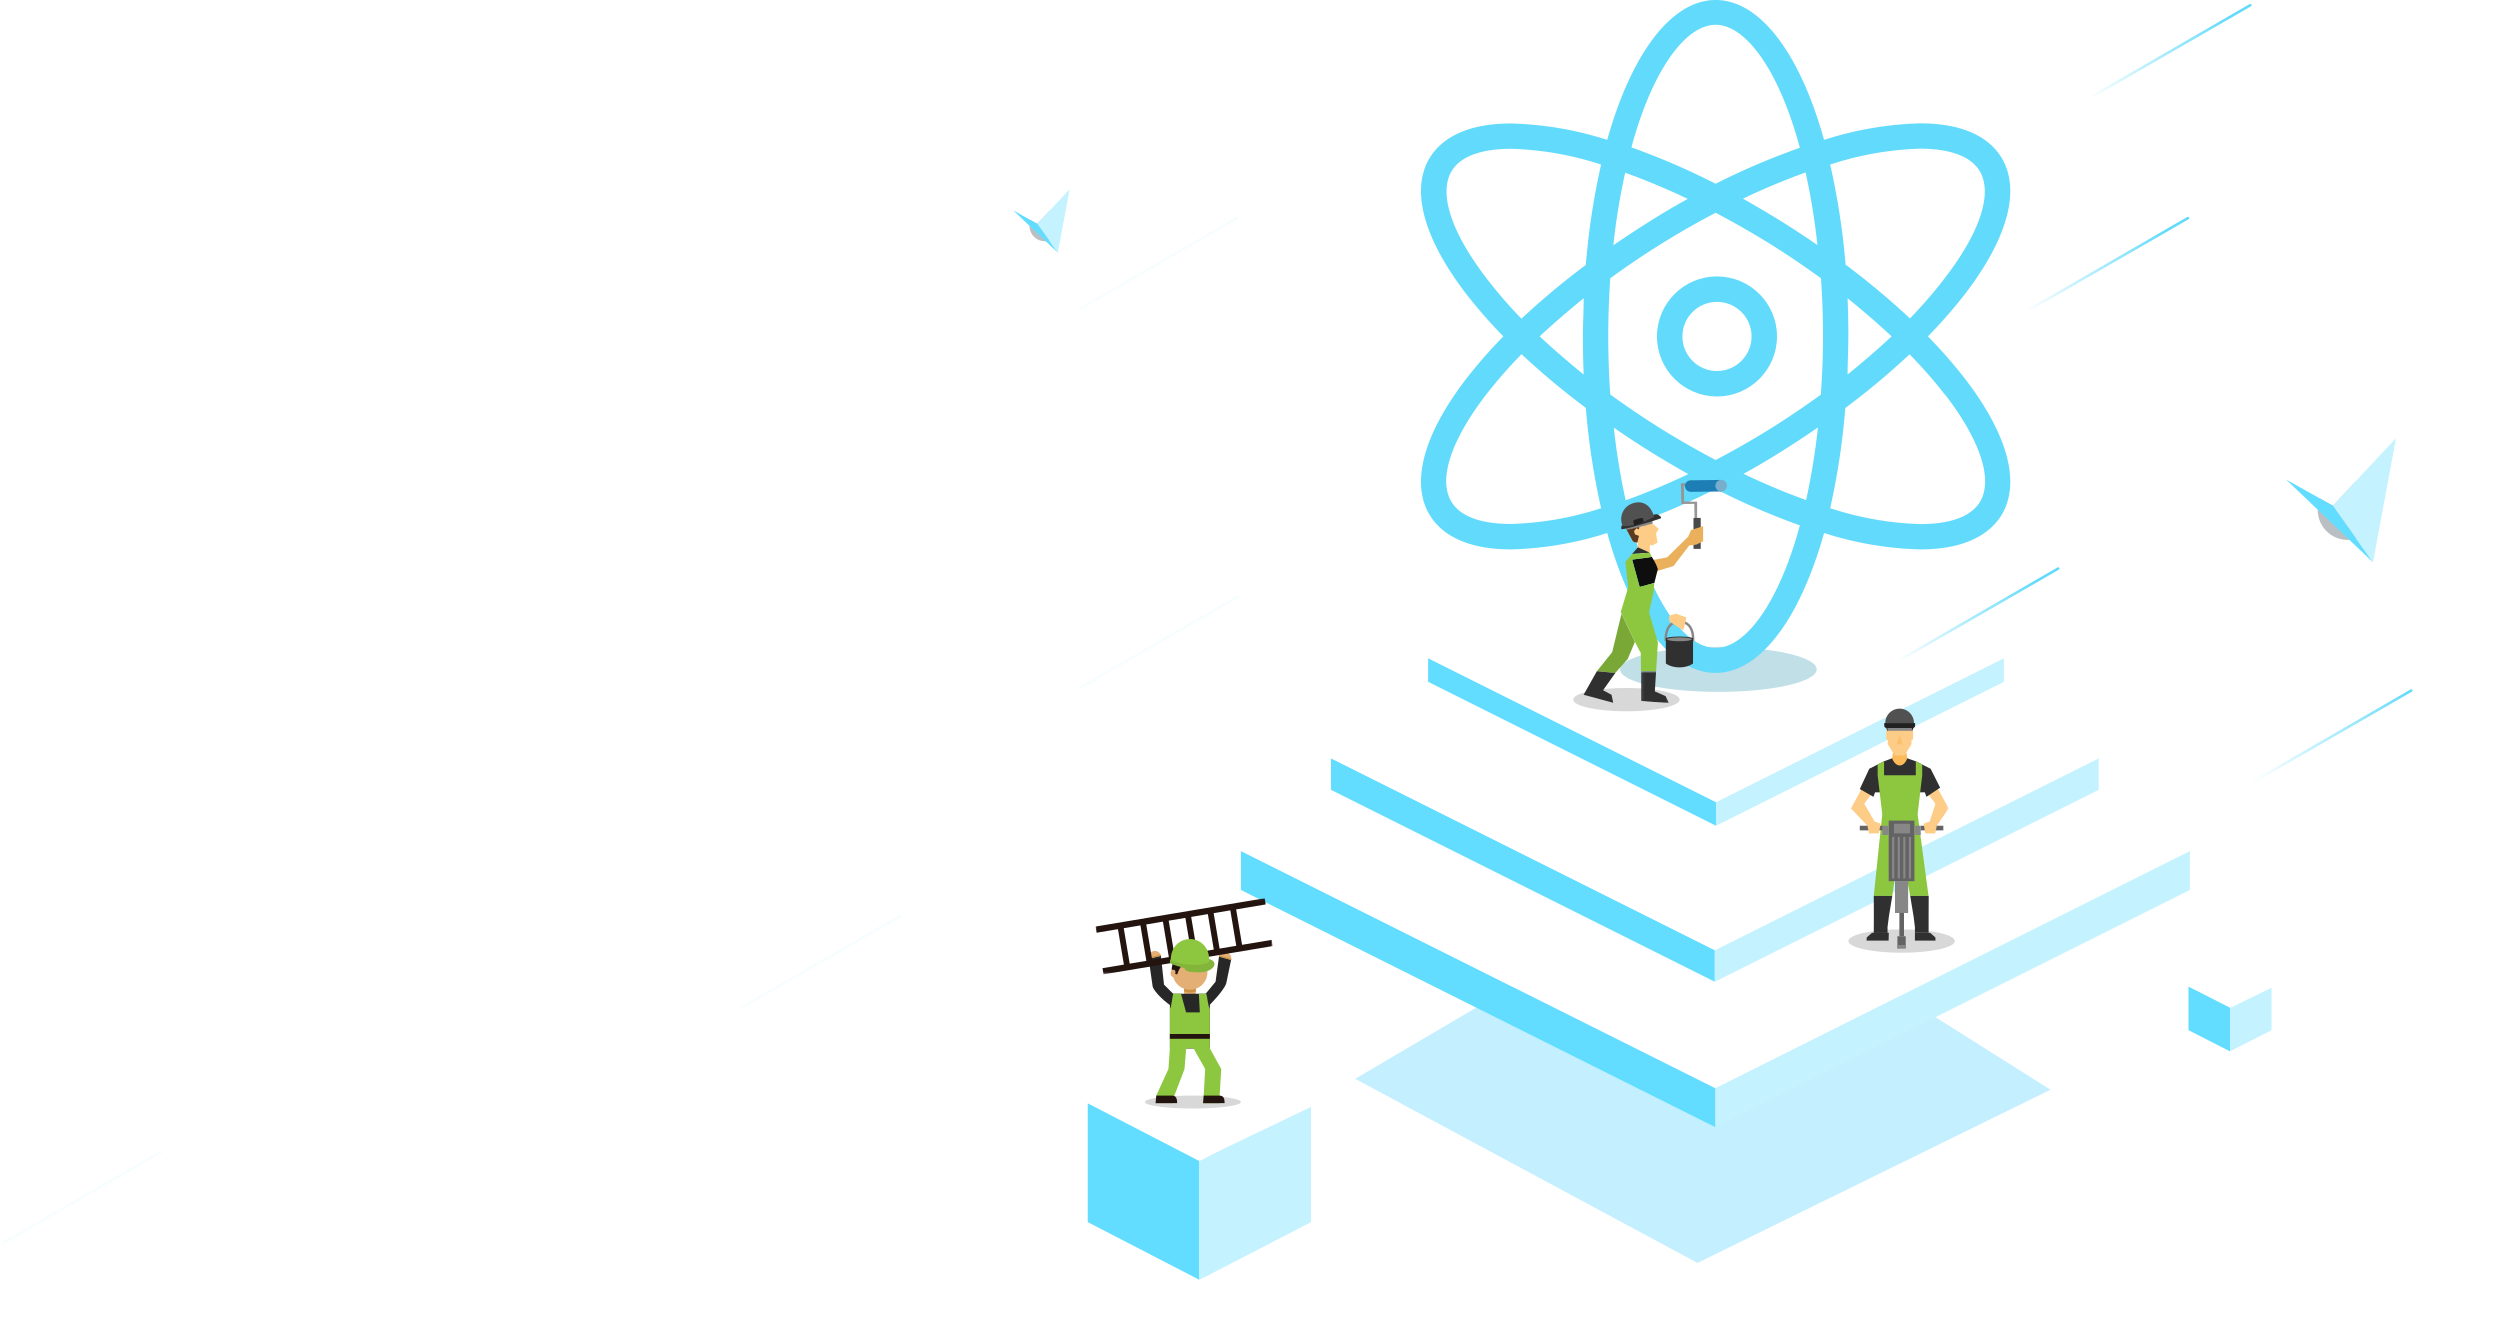 <svg xmlns="http://www.w3.org/2000/svg" xmlns:xlink="http://www.w3.org/1999/xlink" width="963" height="515" viewBox="0 0 963 515">
    <defs>
        <filter id="a" width="127.7%" height="149.3%" x="-13.8%" y="-24.6%" filterUnits="objectBoundingBox">
            <feGaussianBlur in="SourceGraphic" stdDeviation="12.349"/>
        </filter>
        <filter id="b" width="179.2%" height="446%" x="-39.6%" y="-173%" filterUnits="objectBoundingBox">
            <feGaussianBlur in="SourceGraphic" stdDeviation="10"/>
        </filter>
        <linearGradient id="c" x1="0%" x2="86.347%" y1="50%" y2="50%">
            <stop offset="0%" stop-color="#FAFEFF"/>
            <stop offset="100%" stop-color="#61DAFB"/>
        </linearGradient>
        <linearGradient id="d" x1="114.402%" x2="0%" y1="-796.147%" y2="50%">
            <stop offset="0%" stop-color="#61DAFB"/>
            <stop offset="100%" stop-color="#FAFEFF"/>
        </linearGradient>
        <linearGradient id="e" x1="100%" x2="4.168%" y1="-2584.327%" y2="-2584.327%">
            <stop offset="0%" stop-color="#61DAFB"/>
            <stop offset="100%" stop-color="#FAFEFF"/>
        </linearGradient>
        <filter id="f" width="670.4%" height="670.4%" x="-285.2%" y="-285.2%" filterUnits="objectBoundingBox">
            <feGaussianBlur in="SourceGraphic" stdDeviation="21.908"/>
        </filter>
        <filter id="g" width="1212.3%" height="1218%" x="-556.2%" y="-559%" filterUnits="objectBoundingBox">
            <feGaussianBlur in="SourceGraphic" stdDeviation="21.908"/>
        </filter>
        <path id="h" d="M.104.704H10.87V13H.104z"/>
        <path id="j" d="M0 .056h68.243v29.332H0z"/>
        <path id="l" d="M.8.683h3.768v6.305H.8z"/>
        <path id="m" d="M.28.202h9.376v17.29H.279z"/>
    </defs>
    <g fill="none" fill-rule="evenodd">
        <path fill="#90E2FF" d="M179.155 336.116L44.01 415.551l131.857 70.928 135.977-66.724z" filter="url(#a)" opacity=".731" transform="translate(478)"/>
        <g transform="translate(478 236.394)">
            <path fill="#63DDFF" d="M182.772 197.815L0 106.429V91.386l182.772 91.386z"/>
            <path fill="#C4F2FF" d="M182.772 197.815l182.772-91.386V91.386l-182.772 91.386z"/>
            <path fill="#FFF" d="M0 91.386L182.772 0l182.772 91.386-182.772 91.386z"/>
            <ellipse cx="254.5" cy="126.106" fill="#D8D8D8" rx="20.5" ry="4.5"/>
        </g>
        <path fill="#63DDFF" d="M660.544 378.17l-147.86-73.93v-12.17L660.543 366z"/>
        <path fill="#C4F2FF" d="M660.544 378.17l147.86-73.93v-12.17L660.544 366z"/>
        <path fill="#FFF" d="M512.683 292.07l147.86-73.93 147.861 73.93L660.544 366z"/>
        <g transform="translate(550.105 198.06)">
            <path fill="#63DDFF" d="M110.895 120.022L0 64.575v-9.127l110.895 55.447z"/>
            <path fill="#C4F2FF" d="M110.895 120.022l110.896-55.447v-9.127l-110.896 55.447z"/>
            <path fill="#FFF" d="M0 55.448L110.895 0l110.896 55.448-110.896 55.447z"/>
            <ellipse cx="111.808" cy="59.783" fill="#49A2BA" fill-opacity=".347" filter="url(#b)" rx="37.878" ry="8.671"/>
        </g>
        <g fill="#61DAFB" fill-rule="nonzero">
            <path d="M742.623 129.574a187.142 187.142 0 0 0 14.362-16.411c16.616-21.702 21.518-40.415 13.822-52.711-3.725-5.928-12.156-12.933-31.125-12.933a131.776 131.776 0 0 0-37.057 6.368C693.459 20.918 678.117 0 660.863 0S628.267 21.163 619.1 53.887a131.77 131.77 0 0 0-37.056-6.32c-19.019 0-27.4 7.055-31.126 12.934-7.696 12.247-2.794 30.96 13.823 52.662a187.142 187.142 0 0 0 14.362 16.411 187.142 187.142 0 0 0-14.362 16.411c-16.617 21.653-21.519 40.416-13.823 52.712 3.725 5.927 12.156 12.932 31.126 12.932a131.431 131.431 0 0 0 37.056-6.319c9.167 32.97 24.509 53.887 41.763 53.887 17.254 0 32.596-21.163 41.762-53.887 11.985 3.871 24.466 6 37.057 6.32 18.97 0 27.4-7.055 31.125-12.933 7.696-12.296 2.794-31.059-13.822-52.712a187.142 187.142 0 0 0-14.362-16.41zm-160.58 72.258c-8.038 0-18.479-1.42-22.841-8.377-5.343-8.475-.49-23.613 13.332-41.542a175.577 175.577 0 0 1 13.578-15.48 286.93 286.93 0 0 0 24.754 20.672 274.949 274.949 0 0 0 5.882 38.652 122.599 122.599 0 0 1-34.704 6.075zm27.99-57.561c-6.03-4.9-11.716-9.798-16.96-14.697 5.244-4.899 10.93-9.798 16.96-14.696 0 4.898-.295 9.797-.295 14.696 0 4.899.098 9.798.294 14.697zm.833-42.277l-.05.098a289.63 289.63 0 0 0-24.753 20.673 176.371 176.371 0 0 1-13.43-15.53c-13.774-17.93-18.627-33.067-13.333-41.542 4.362-6.907 14.705-8.377 22.842-8.377a122.319 122.319 0 0 1 34.606 6.075 274.626 274.626 0 0 0-5.882 38.603zm89.21-7.594a376.098 376.098 0 0 0-12.205-8.083c-5.49-3.429-10.98-6.662-16.47-9.797a261.31 261.31 0 0 1 24.117-10.092 256.62 256.62 0 0 1 4.558 27.972zM660.863 9.553c11.764 0 24.508 17.831 32.449 47.371a274.232 274.232 0 0 0-32.45 13.864 274.304 274.304 0 0 0-32.448-14.01c7.94-29.394 20.685-47.225 32.449-47.225zm-34.851 56.973a261.31 261.31 0 0 1 24.116 10.092c-5.49 3.037-10.98 6.27-16.47 9.797a376.098 376.098 0 0 0-12.205 8.083c1.004-9.4 2.525-18.739 4.559-27.972zm-4.363 98.222a376.097 376.097 0 0 0 12.205 8.083c5.49 3.478 10.98 6.662 16.47 9.797-8.235 3.92-16.322 7.3-24.116 10.092a257.537 257.537 0 0 1-4.559-27.972zm39.214 84.847c-11.764 0-24.509-17.831-32.45-47.371a275.927 275.927 0 0 0 32.45-13.864 275.994 275.994 0 0 0 32.449 14.01c-7.94 29.394-20.685 47.225-32.45 47.225zm34.85-56.973c-7.793-2.792-15.88-6.173-24.116-10.092 5.49-3.037 10.98-6.27 16.47-9.797a376.098 376.098 0 0 0 12.205-8.083 257.537 257.537 0 0 1-4.558 27.972zm5.736-40.66a332.32 332.32 0 0 1-18.578 12.59c-7.303 4.605-14.705 8.818-22.008 12.639a346.864 346.864 0 0 1-22.009-12.64 351.446 351.446 0 0 1-18.577-12.59 329.93 329.93 0 0 1-.784-22.387c0-7.691.294-15.186.784-22.388a332.32 332.32 0 0 1 18.577-12.59c7.304-4.604 14.705-8.817 22.009-12.639a346.864 346.864 0 0 1 22.008 12.64 351.446 351.446 0 0 1 18.578 12.59c.49 7.2.784 14.696.784 22.387 0 7.691-.343 15.186-.833 22.388h.049zm38.135-94.695c8.038 0 18.479 1.47 22.842 8.377 5.342 8.475.49 23.613-13.333 41.542a176.371 176.371 0 0 1-13.43 15.53v-.098a289.63 289.63 0 0 0-24.754-20.673 274.637 274.637 0 0 0-5.931-38.554 122.325 122.325 0 0 1 34.606-6.124zm-27.89 57.61c6.028 4.9 11.714 9.798 16.959 14.697-5.245 4.899-10.93 9.798-16.96 14.697 0-4.9.294-9.798.294-14.697 0-4.899-.098-9.798-.294-14.696zm50.879 78.627c-4.363 6.907-14.705 8.377-22.842 8.377a122.609 122.609 0 0 1-34.753-6.124 274.846 274.846 0 0 0 5.833-38.603 286.93 286.93 0 0 0 24.753-20.673 175.718 175.718 0 0 1 13.529 15.432l.147.049c13.774 17.93 18.626 33.067 13.333 41.542z"/>
            <path d="M661.382 106.484c-12.766 0-23.115 10.349-23.115 23.115 0 12.765 10.35 23.114 23.115 23.114 12.766 0 23.115-10.349 23.115-23.114 0-12.766-10.35-23.115-23.115-23.115zm0 36.435c-7.357 0-13.32-5.964-13.32-13.32 0-7.357 5.963-13.32 13.32-13.32s13.32 5.963 13.32 13.32c0 7.356-5.963 13.32-13.32 13.32z"/>
        </g>
        <rect width="71" height="1" x="801" y="19" fill="url(#c)" rx=".5" transform="rotate(-30 836.5 19.5)"/>
        <rect width="71" height="1" x="777" y="101" fill="url(#c)" rx=".5" transform="rotate(-30 812.5 101.5)"/>
        <rect width="71" height="1" x="411" y="101" fill="url(#d)" rx=".5" transform="rotate(-30 446.5 101.5)"/>
        <rect width="71" height="1" x="411" y="247" fill="url(#d)" rx=".5" transform="rotate(-30 446.5 247.5)"/>
        <rect width="71" height="1" x="281" y="370" fill="url(#d)" rx=".5" transform="rotate(-30 316.5 370.5)"/>
        <rect width="71" height="1" x="727" y="236" fill="url(#c)" rx=".5" transform="rotate(-30 762.5 236.5)"/>
        <rect width="71" height="1" x="863" y="283" fill="url(#e)" rx=".5" transform="rotate(-30 898.5 283.5)"/>
        <rect width="71" height="1" x="-4" y="461" fill="url(#d)" rx=".5" transform="rotate(-30 31.5 461.5)"/>
        <g transform="rotate(10 -483.48 5136.223)">
            <circle cx="25.451" cy="30.515" r="11.522" fill="#828B91" fill-opacity=".55" filter="url(#f)"/>
            <path fill="#FFF" d="M0 23.076v.001l19.586 6.805L38.999 0z"/>
            <path fill="#C4F2FF" d="M38.999 0l-19.5 29.91 19.067 18.712z"/>
            <path fill="#63DDFF" d="M0 23.045l38.492 25.577L19.547 29.87z"/>
        </g>
        <g transform="rotate(10 -200.767 2276.86)">
            <ellipse cx="13.052" cy="15.569" fill="#828B91" fill-opacity=".55" filter="url(#g)" rx="5.909" ry="5.879"/>
            <path fill="#FFF" d="M0 11.774l10.044 3.472L19.999 0z"/>
            <path fill="#C4F2FF" d="M20 0L10 15.26l9.777 9.547z"/>
            <path fill="#63DDFF" d="M0 11.758l19.74 13.05-9.716-9.568z"/>
        </g>
        <path fill="#63DDFF" d="M859 405l-16-8.176V380l16 8.176z"/>
        <path fill="#C4F2FF" d="M859 405l16-8.176V380l-16 8.176z"/>
        <path fill="#FFF" d="M843 380l16.5-8 16.5 8-16.5 8z"/>
        <path fill="#63DDFF" d="M462 493l-43-22.24V425l43 22.24z"/>
        <path fill="#C4F2FF" d="M462 493l43-22.24V425l-43 22.24z"/>
        <path fill="#FFF" d="M419 424.5l45-21.5 45 21.5-45 21.5z"/>
        <ellipse cx="626.5" cy="269.5" fill="#D8D8D8" rx="20.5" ry="4.5"/>
        <g>
            <path fill="#FDCC86" d="M630.404 212.11l.65-3.02-.376-.07-1.365-.258-.244-.047-.266-.497-2.208-4.129-1.055-1.967-.233-.437 2.11-.784 2.567-.956 5.288-1.966 1.158 2.127.124 1.582.003.05 2.354 2-1.014 1.751.587 3.522-2.005 1.091-.918-.172-.043 2.971c-1.543.121-3.682-.899-5.114-.792"/>
            <path fill="#5C3921" d="M628.803 208.217l.512.546 1.365.253.663-2.609-1.544-.546-.382-1.284.976-1.119.892.477c.414-1.674.448-3.617.348-3.438l-1.646-.55-4.68 1.74 3.497 6.53z"/>
            <path fill="#878787" d="M626.596 204.09c3.228-.552 7.882-1.815 9.959-2.402l-.124-1.582-1.159-2.127-5.288 1.966-2.568.956c-.689.43-1.325.844-1.877 1.221l1.056 1.967z"/>
            <path fill="#313131" d="M636.33 198.483s1.558-.583 2.1-.354c.433.187 2.047 1.182 1.184 1.586-.86.404-15.186 4.839-15.083 4.026.107-.813-.422-1.248 1.043-1.656l10.757-3.602z"/>
            <path fill="#515151" d="M625.078 202.64s2.368.335 6.164-.964c3.325-1.14 5.939-2.587 5.939-2.587a11.251 11.251 0 0 0-.994-2.422 8.825 8.825 0 0 0-.338-.543c-2.027-2.991-5.17-3.108-7.694-1.922a6.37 6.37 0 0 0-3.622 6.558c.079.637.262 1.27.545 1.88"/>
            <path fill="#212121" d="M633.184 201.022s-.24-1.434-.574-1.512c-.332-.076-3.297.726-3.424.973-.125.247.21 1.94.338 1.986l3.66-1.447z"/>
            <path fill="#EBB05B" d="M632.928 221.622l11.687-3.583 6.84-8.898-1.342-2.243-7.933 7.787s-11.754 2.178-11.78 2.198l2.529 4.74z"/>
            <path fill="#969696" d="M647.629 193.204l-.146-7.057h2.753l.368.941-1.996.074.132 6.042h2.623l.093.05h2.27v9.425h-.931l-.155-8.584-4.978.04-.026-.62v-.008l-.012-.303z"/>
            <path fill="#79A836" d="M621 251.232l3.569-14.672.047-.17c.85 1.81 3.335 7.093 5.176 10.845l-2.793 6.592-4.786 5.406-7.095-.682 5.882-7.319z"/>
            <path fill="#303030" d="M615.118 258.552l7.095.682-4.709 6.653 3.265 1.755.634 3.05-11.403-3.05z"/>
            <path fill="#FDCC86" d="M636.994 227.691l-.034.38.032-.379zM636.118 231.856l-.905 4.056 1.747-7.842zM632.098 257.797c-.03-3.667-.073-6.701-.164-6.557.103-.166.142 2.446.164 6.557"/>
            <path fill="#0E0E0E" d="M637.26 224.545l-5.66 1.54-2.893-10.506 7.56-1.058s1.578 2.232 2.334 4.71l-1.341 5.314z"/>
            <path fill="#303030" d="M630.91 210.826c1.31.592 3.196 1.443 4.608 2.075l-.005.01.005.007-6.811.472 2.203-2.564z"/>
            <path fill="#8DC63F" d="M624.316 235.746l2.877-9.503-1.132-9.77 2.646-3.082 6.811-.473.75 1.603-7.56 1.058 2.891 10.505 5.66-1.539-.267 3.147-.032.378-1.748 7.842 3.412 11.494-.73 11.698.031-.553h-5.822c0 .237 0 .482.002.722h-.002l-.005-1.477c-.022-4.11-.06-6.723-.164-6.557-.074.122-.978-1.636-2.142-4.004-1.84-3.752-4.326-9.035-5.176-10.846l-.3-.643"/>
            <g transform="translate(632 257.847)">
                <mask id="i" fill="#fff">
                    <use xlink:href="#h"/>
                </mask>
                <path fill="#303030" d="M5.926.704l-.032.553-.45 7.23 4.15 1.814 1.277 2.7-10.758-.848s.01-4.33 0-8.828L.106 1.426C.104 1.186.104.941.104.704h5.822z" mask="url(#i)"/>
            </g>
            <path fill="#1D7EB6" d="M649.048 187.265a2.223 2.223 0 0 1 2.193-2.25l11.735-.148.055 4.444-11.733.147a2.222 2.222 0 0 1-2.25-2.193"/>
            <path fill="#78ADCC" d="M660.78 187.118a2.223 2.223 0 1 0 4.446-.06 2.223 2.223 0 0 0-4.446.06"/>
            <path fill="#878787" d="M641.224 247.01l.926-.1c-.004-.036-.366-3.635 1.43-5.634.795-.887 1.92-1.335 3.341-1.335 1.421 0 2.544.448 3.34 1.335 1.798 1.999 1.435 5.598 1.431 5.634l.925.1c.018-.164.414-4.043-1.659-6.353-.982-1.092-2.339-1.647-4.037-1.647-1.697 0-3.056.555-4.036 1.647-2.074 2.31-1.677 6.189-1.66 6.353"/>
            <path fill="#303030" d="M641.687 255.583s1.821 1.493 5.234 1.493c3.412 0 5.234-1.493 5.234-1.493v-9.64h-10.468v9.64z"/>
            <path fill="#FDCC86" d="M645.553 236.356l4.082 1.52-1.26 4.952-5.406-3.47-.063-2.138z"/>
            <path fill="#4A4A4A" d="M652.33 211.425h2.792v-11.92h-2.792z"/>
            <path fill="#EBB05B" d="M650.113 207.175l1.293-2.999 4.633-1.497v5.839l-2.662 1.28-2.607.324z"/>
            <path fill="#303030" d="M641.687 245.943c0 .414 2.344.75 5.234.75s5.234-.336 5.234-.75c0-.413-2.344-.749-5.234-.749s-5.234.336-5.234.75"/>
            <path fill="#878787" d="M642.118 246.26c0 .415 2.15.75 4.804.75 2.651 0 4.801-.335 4.801-.75 0-.413-2.15-.749-4.801-.749-2.654 0-4.804.336-4.804.749"/>
        </g>
        <ellipse cx="459.5" cy="424.5" fill="#D8D8D8" rx="18.5" ry="2.5"/>
        <g>
            <path fill="#272727" d="M442.422 368.941l4.729-1.125 1.219 11.45 3.67 3.676 1.356 5.06-.586.521c-4.144-2.319-8.235-6.58-8.796-8.426l-1.592-11.156z"/>
            <path fill="#E4AF75" d="M447.241 368.203a2.43 2.43 0 1 0-4.728 1.124l4.728-1.124z"/>
            <path fill="#C99243" d="M447.085 367.76c.064.14.118.288.156.443l-4.727 1.124a2.468 2.468 0 0 1-.06-.464l4.63-1.102z"/>
            <path fill="#272727" d="M474.295 369.385l-4.688-1.284-1.373 10.069-4.246 5.129 1.325 4.446s5.875-5.738 7.02-8.891l1.962-9.47z"/>
            <path fill="#E4AF75" d="M469.503 368.483a2.43 2.43 0 0 1 4.687 1.284l-4.687-1.284z"/>
            <path fill="#C99243" d="M474.265 369.305a2.495 2.495 0 0 1-.075.463l-4.687-1.284c.043-.154.102-.3.17-.437l4.592 1.258z"/>
            <g transform="translate(422 345.944)">
                <mask id="k" fill="#fff">
                    <use xlink:href="#j"/>
                </mask>
                <path fill="#241410" d="M10.872 11.597l6.422-1.075 2.285 13.65-6.422 1.076-2.285-13.651zm25.973-4.348l6.422-1.074 2.285 13.65-6.422 1.076-2.285-13.652zm-8.609 15.475l-6.422 1.075-2.284-13.651 6.421-1.074 2.285 13.65zm-.049-14.025l6.422-1.075 2.284 13.65-6.42 1.076-2.286-13.651zm26.022 9.677l-6.422 1.076L45.502 5.8l6.422-1.074 2.285 13.65zm13.635-2.282l-11.4 1.908-2.284-13.65 11.4-1.908-.4-2.388L0 10.962l.4 2.388 8.237-1.38 2.284 13.652L2.684 27l.4 2.387 65.16-10.906-.4-2.388z" mask="url(#k)"/>
            </g>
            <path fill="#E4AF75" d="M456.121 384.733h4.518v-7.714h-4.518z"/>
            <path fill="#C99243" d="M456.121 377.02v4.933c.708.25 1.466.393 2.26.393.792 0 1.551-.143 2.258-.393v-4.933h-4.518z"/>
            <path fill="#E4AF75" d="M458.38 367.797c-3.356 0-6.13 2.463-6.633 5.679-.475.176-.825.742-.825 1.42 0 .758.437 1.377.998 1.466a6.72 6.72 0 0 0 13.183-1.842 6.723 6.723 0 0 0-6.723-6.723"/>
            <path fill="#241410" d="M458.38 366.35c-4.141 0-7.054 3.277-7.054 7.418 0 0 .252-.325.733-.238 1.145.207.614 1.564.612 1.62l.795.182c.819-2.683 2.415-4.75 4.914-4.75.61 0 3.053 1.825 4.264 1.825 1.473 0 2.669-.925 2.669-2.066 0-3.33-4.984-3.99-6.933-3.99"/>
            <path fill="#8DC63F" d="M466.759 370.32c.034-.297-.995-.823-.995-.823 0-4.294-3.09-7.775-7.384-7.775-4.294 0-7.384 3.481-7.384 7.775 0 .305-.37.605-.335.902l10.262 3.013 5.836-3.093z"/>
            <path fill="#82B53A" d="M461.522 371.633c-3.438.257-9.506-.642-10.525-2.202-.251.384-.392.793-.392 1.219 0 .927 4.739 1.779 5.815 2.449 0 0-.604 1.458 5.25 1.458 6.066 0 8.031-4.037 4.093-5.126.393.739.215 1.87-4.241 2.202"/>
            <path fill="#272727" d="M466.83 382.778H450.3c-.289.582.341 1.45.341 1.45v19.633h15.398v-19.277s1.033-1.094.791-1.806"/>
            <path fill="#8DC63F" d="M470.429 411.79l-4.39-7.929h-6.265l4.46 7.928-.728 13.155h6.118zM450.084 411.79l-4.704 10.244 5.868 2.91 5.03-13.155.621-7.928h-6.265zM464.695 382.778H461.8l.37 7.194h-5.292l-1.955-7.194H451.9c-.248.674-.667 5.363-1.259 5.8v15.283h15.4v-15.3c-.627-.419-1.074-5.104-1.345-5.783"/>
            <path fill="#241410" d="M450.641 400.157h15.398v-1.852h-15.398zM469.684 424.944h-6.266v-.029c0 .03.249-2.88.249-2.88h6.135c1.59 0 1.923 1.29 1.923 2.88l-2.041.03zM451.395 424.944h-6.266v-.029c0 .03.25-2.88.25-2.88h6.135c1.591 0 1.923 1.29 1.923 2.88l-2.042.03z"/>
        </g>
        <g>
            <path fill="#FDBA5B" d="M735.049 294.528l-3.314.907-3.277-.907.93-6.02h4.73z"/>
            <path fill="#212121" d="M726.558 280.202l.539 2.042h9.247l.787-2.042z"/>
            <path fill="#FDCC86" d="M736.914 281.504v3.355h-.611v1.806l-2.651 4.31h-3.833l-2.652-4.31v-1.806h-.609v-3.355h.609v-2.77h9.136v2.77z"/>
            <path fill="#878787" d="M727.167 281.503h9.136v-1.556h-9.136z"/>
            <path fill="#FBC06C" d="M730.575 286.727l1.163-3.745 1.163 3.745z"/>
            <g>
                <path fill="#515151" d="M737.246 278.6c.004-.072.011-.143.011-.214a5.52 5.52 0 0 0-11.038 0c0 .07.006.142.01.215h11.017z"/>
                <path fill="#212121" d="M737.698 279.48c0 .528-.394.957-.882.957H726.69c-.489 0-.883-.43-.883-.957v-.954h11.863s.03.428.03.954"/>
                <g transform="translate(741 301.317)">
                    <mask id="n" fill="#fff">
                        <use xlink:href="#m"/>
                    </mask>
                    <path fill="#FDCC86" d="M4.146.202l5.51 9.887-5.149 7.404-2.196-2.374 2.214-6.817L.28 2.637z" mask="url(#n)"/>
                </g>
                <path fill="#FDCC86" d="M718.358 301.52L713 311.405l6.413 6.767 2.66-1.737-3.944-6.817 4.096-5.665z"/>
                <path fill="#303030" d="M747.34 303.414l-5.278 3.525-.614-1.74h-19.176l-.615 1.74-5.264-3.004 3.654-7.816 3.23-1.63 2.466-1.245 3.09-1.155s.92 2.764 2.956 2.764c2.034 0 2.882-2.764 2.882-2.764l3.297 1.155 2.466 1.246 3.239 1.629 3.668 7.295z"/>
                <path fill="#8DC63F" d="M738.667 313.66l1.77-15.018h-.007l.004-.002v-4.15l-2.466-1.246v5.398h-12.225v-5.398l-2.467 1.247v4.149l.002.002 1.77 15.018-3.273 31.466h7.122l2.962-20.92 3.953 20.92h7.06z"/>
                <path fill="#303030" d="M742.936 345.126l-.034 7.603v6.58h-5.274v-2.242l-.318-2.488-.205-1.624-1.293-7.83zM721.775 345.126l.035 7.603-.035 6.626h5.307v-2.288l.318-2.488.206-1.624 1.291-7.83z"/>
                <path fill="#303030" d="M719.069 361.104l2.02-1.787h6.488l-.09 3H719zM745.508 361.104l-2.019-1.787h-5.868v3h7.956z"/>
                <path fill="#636363" d="M727.523 339.428h9.917v-23.33h-9.917z"/>
                <path fill="#878787" d="M729.583 321.022h6.173v-3.717h-6.173zM729.957 351.69h5.052v-12.258h-5.052z"/>
                <path fill="#636363" d="M731.642 360.64h1.776v-8.954h-1.776z"/>
                <path fill="#636363" d="M730.891 365.317h3.182v-4.68h-3.182z"/>
                <path fill="#878787" d="M730.891 365.317h3.182v-1.303h-3.182zM737.44 321.633h2.432v-3.554h-2.432z"/>
                <path fill="#636363" d="M739.872 319.856h8.699v-1.777h-8.699z"/>
                <path fill="#878787" d="M725.092 321.633h2.432v-3.554h-2.432z"/>
                <path fill="#636363" d="M716.392 319.856h8.699v-1.777h-8.699z"/>
                <path fill="#878787" d="M729.957 340.682h5.052v-1.25h-5.052zM728.834 338.377h.844v-15.995h-.844zM730.985 338.377h.842v-15.995h-.842zM733.137 338.377h.841v-15.995h-.841zM735.289 338.377h.842v-15.995h-.842z"/>
                <path fill="#FDCC86" d="M722.073 316.436l2.35.87-.676 3.716h-3.802l-.62-2.943zM743.311 316.436l-2.348.87.675 3.716h3.802l.621-2.943z"/>
            </g>
        </g>
    </g>
</svg>
